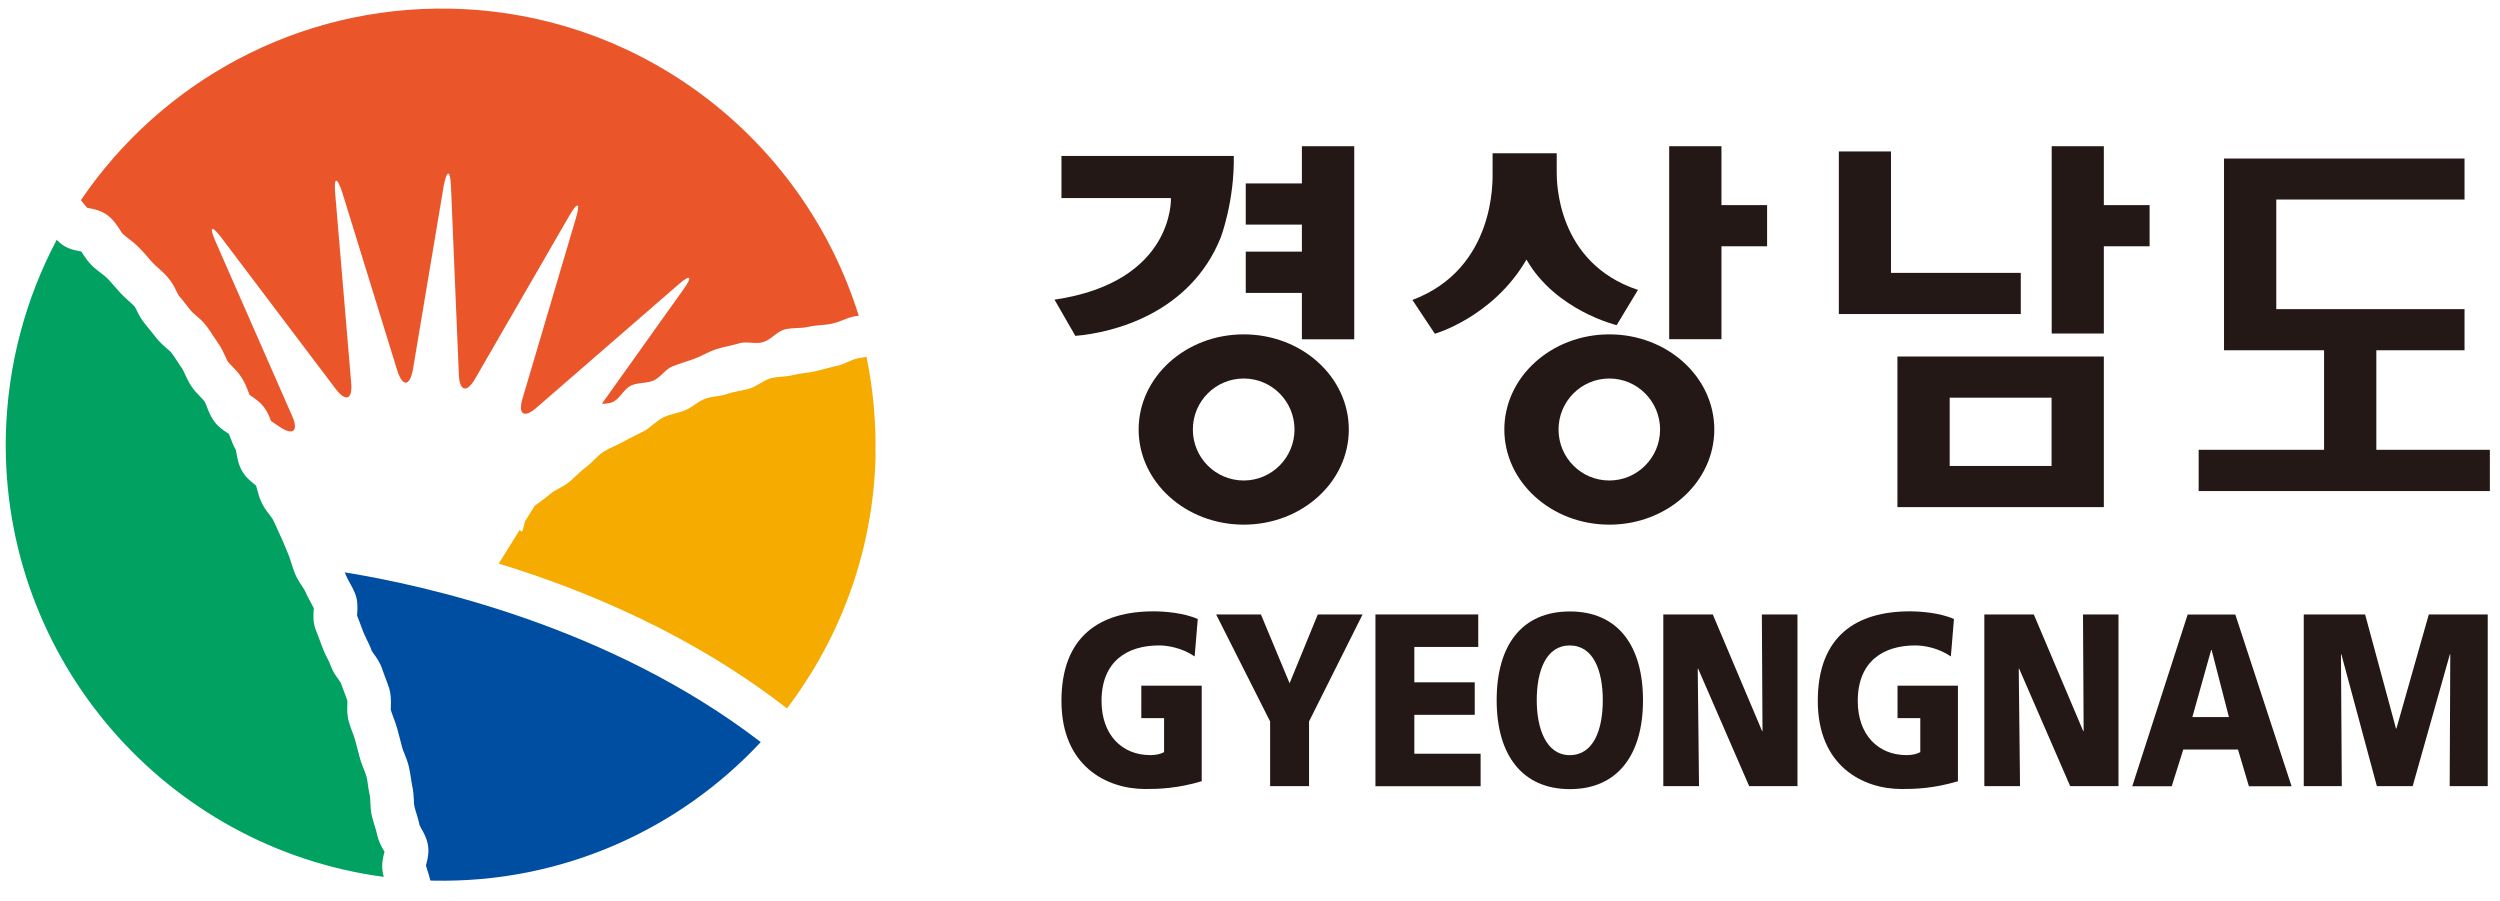 <svg width="86" height="31" viewBox="0 0 86 31" fill="none" xmlns="http://www.w3.org/2000/svg">
<g clip-path="url(#clip0_2462_23456)">
<path d="M41.339 26.874C40.489 27.127 39.857 27.142 39.397 27.142C38.059 27.142 36.514 26.348 36.514 24.112C36.514 21.876 37.845 21.03 39.684 21.03C40.015 21.03 40.714 21.074 41.203 21.295L41.096 22.582C40.681 22.295 40.188 22.203 39.871 22.203C38.787 22.203 37.893 22.737 37.893 24.116C37.893 25.274 38.592 25.976 39.57 25.976C39.75 25.976 39.923 25.943 40.044 25.873V24.704H39.261V23.586H41.339V26.87V26.874Z" fill="#231815"/>
<path d="M43.692 24.818L41.835 21.137H43.376L44.362 23.505L45.332 21.137H46.873L45.031 24.818V27.043H43.692V24.818Z" fill="#231815"/>
<path d="M47.315 21.137H50.852V22.255H48.653V23.472H50.731V24.59H48.653V25.928H50.933V27.046H47.315V21.14V21.137Z" fill="#231815"/>
<path d="M52.864 24.09C52.864 23.068 53.187 22.204 54 22.204C54.813 22.204 55.136 23.068 55.136 24.09C55.136 25.112 54.813 25.977 54 25.977C53.187 25.977 52.864 25.061 52.864 24.09ZM51.485 24.09C51.485 25.969 52.364 27.146 54.004 27.146C55.644 27.146 56.519 25.969 56.519 24.09C56.519 22.211 55.655 21.034 54.004 21.034C52.352 21.034 51.485 22.193 51.485 24.09Z" fill="#231815"/>
<path d="M57.214 21.137H58.92L60.616 25.149H60.63L60.608 21.137H61.833V27.043H60.171L58.417 23.005H58.402L58.446 27.043H57.218V21.137H57.214Z" fill="#231815"/>
<path d="M67.356 26.874C66.507 27.127 65.874 27.142 65.415 27.142C64.076 27.142 62.532 26.348 62.532 24.112C62.532 21.876 63.863 21.03 65.701 21.03C66.032 21.03 66.731 21.074 67.216 21.295L67.11 22.582C66.694 22.295 66.205 22.203 65.885 22.203C64.8 22.203 63.907 22.737 63.907 24.116C63.907 25.274 64.606 25.976 65.584 25.976C65.764 25.976 65.937 25.943 66.058 25.873V24.704H65.275V23.586H67.353V26.87L67.356 26.874Z" fill="#231815"/>
<path d="M68.261 21.137H69.963L71.662 25.149H71.677L71.655 21.137H72.876V27.043H71.214L69.46 23.005H69.445L69.489 27.043H68.261V21.137Z" fill="#231815"/>
<path d="M76.675 24.667H75.417L76.064 22.358H76.079L76.675 24.667ZM73.35 27.047H74.707L75.104 25.785H76.987L77.362 27.047H78.83L76.895 21.141H75.255L73.35 27.047Z" fill="#231815"/>
<path d="M79.252 21.137H81.36L82.422 25.061H82.437L83.551 21.137H85.578V27.043H84.269L84.29 22.508H84.276L82.996 27.043H81.764L80.543 22.508H80.529L80.558 27.043H79.249V21.137H79.252Z" fill="#231815"/>
<path d="M69.515 9.387H65.05V5.21H63.256V10.803H69.515V9.387Z" fill="#231815"/>
<path d="M44.785 11.672H46.586V5.03H44.785V6.31H42.854V7.726H44.785V8.656H42.854V10.076H44.785V11.672Z" fill="#231815"/>
<path d="M81.746 15.474V12.05H84.78V10.634H78.304V6.865H84.78V5.453H76.506V12.05H79.948V15.474H75.634V16.893H85.651V15.474H81.746Z" fill="#231815"/>
<path d="M72.372 5.03H70.578V11.473H72.372V8.472H73.946V7.056H72.372V5.03Z" fill="#231815"/>
<path d="M65.271 12.264V17.445H72.372V12.264H65.271ZM67.069 16.029V13.68H70.574V16.029H67.069Z" fill="#231815"/>
<path d="M42.784 11.502C40.787 11.502 39.169 12.969 39.169 14.775C39.169 16.58 40.787 18.048 42.784 18.048C44.781 18.048 46.399 16.584 46.399 14.775C46.399 12.966 44.781 11.502 42.784 11.502ZM42.784 16.529C41.817 16.529 41.034 15.746 41.034 14.775C41.034 13.804 41.817 13.021 42.784 13.021C43.751 13.021 44.531 13.808 44.531 14.775C44.531 15.742 43.748 16.529 42.784 16.529Z" fill="#231815"/>
<path d="M55.361 11.502C53.367 11.502 51.749 12.969 51.749 14.775C51.749 16.58 53.367 18.048 55.361 18.048C57.354 18.048 58.972 16.584 58.972 14.775C58.972 12.966 57.354 11.502 55.361 11.502ZM55.361 16.529C54.394 16.529 53.614 15.746 53.614 14.775C53.614 13.804 54.397 13.021 55.361 13.021C56.324 13.021 57.107 13.808 57.107 14.775C57.107 15.742 56.324 16.529 55.361 16.529Z" fill="#231815"/>
<path d="M41.993 8.171C41.993 8.171 42.471 6.913 42.442 5.365H36.514V6.814H40.28C40.28 6.814 40.412 9.701 36.275 10.308L36.992 11.554C38.305 11.444 40.945 10.778 41.993 8.171Z" fill="#231815"/>
<path d="M55.614 11.183L56.346 9.973C53.537 9.039 53.551 6.219 53.551 5.921V5.273H51.345V5.935C51.345 6.196 51.452 9.238 48.587 10.319L49.359 11.481C49.359 11.481 51.36 10.911 52.511 8.929C53.511 10.683 55.618 11.187 55.618 11.187L55.614 11.183Z" fill="#231815"/>
<path d="M59.218 5.03H57.42V11.668H59.218V8.472H60.788V7.056H59.218V5.03Z" fill="#231815"/>
<path d="M15.491 0.298C10.221 0.198 5.536 2.828 2.782 6.887C2.833 6.946 2.877 7.001 2.918 7.053C2.947 7.086 2.973 7.123 2.999 7.149C3.013 7.149 3.028 7.152 3.039 7.156C3.234 7.193 3.528 7.244 3.782 7.472C3.94 7.616 4.043 7.777 4.124 7.902C4.157 7.958 4.208 8.031 4.231 8.053C4.275 8.094 4.341 8.145 4.411 8.2C4.525 8.285 4.653 8.384 4.778 8.513C4.885 8.62 4.981 8.726 5.073 8.833C5.135 8.91 5.198 8.98 5.26 9.046C5.308 9.098 5.374 9.156 5.444 9.219C5.547 9.311 5.665 9.418 5.775 9.546C5.918 9.708 6.003 9.877 6.066 10.013C6.091 10.065 6.132 10.138 6.146 10.164C6.249 10.282 6.345 10.407 6.437 10.524L6.584 10.708C6.61 10.741 6.672 10.793 6.731 10.841C6.841 10.936 6.981 11.054 7.103 11.216C7.194 11.337 7.272 11.455 7.345 11.569C7.4 11.653 7.452 11.731 7.5 11.8C7.617 11.962 7.687 12.124 7.75 12.26C7.783 12.334 7.812 12.407 7.842 12.444C7.867 12.481 7.923 12.536 7.981 12.595C8.077 12.694 8.198 12.815 8.301 12.973C8.412 13.139 8.478 13.308 8.529 13.441C8.548 13.492 8.57 13.547 8.588 13.588C8.607 13.602 8.632 13.617 8.654 13.632C8.79 13.724 9 13.864 9.147 14.102C9.228 14.235 9.283 14.371 9.327 14.485L9.614 14.68C10.081 14.996 10.28 14.831 10.052 14.316L7.411 8.3C7.187 7.781 7.279 7.73 7.617 8.178L11.552 13.385C11.894 13.834 12.13 13.746 12.082 13.183L11.53 6.652C11.482 6.09 11.589 6.067 11.769 6.604L13.674 12.771C13.854 13.308 14.089 13.293 14.2 12.738L15.266 6.38C15.377 5.825 15.487 5.836 15.513 6.398L15.785 12.9C15.81 13.463 16.057 13.525 16.34 13.036L19.591 7.41C19.874 6.921 19.973 6.965 19.811 7.505L17.973 13.716C17.811 14.257 18.032 14.397 18.455 14.025L23.331 9.793C23.754 9.421 23.838 9.498 23.511 9.954L20.705 13.889C20.849 13.886 20.992 13.878 21.102 13.819C21.33 13.698 21.463 13.385 21.698 13.268C21.933 13.154 22.242 13.194 22.481 13.091C22.72 12.985 22.886 12.705 23.125 12.606C23.364 12.51 23.618 12.44 23.857 12.352C24.121 12.257 24.368 12.102 24.625 12.017C24.886 11.929 25.166 11.892 25.423 11.812C25.681 11.731 25.993 11.845 26.243 11.771C26.519 11.694 26.729 11.4 26.993 11.333C27.262 11.264 27.549 11.304 27.802 11.245C28.078 11.179 28.358 11.19 28.615 11.135C28.895 11.076 29.137 10.929 29.391 10.881C29.439 10.87 29.49 10.866 29.542 10.866C27.674 4.858 22.132 0.43 15.491 0.298Z" fill="#EA5529"/>
<path d="M13.218 29.349C13.218 29.349 13.225 29.32 13.229 29.305C13.218 29.287 13.207 29.261 13.192 29.242C13.122 29.117 13.023 28.941 12.975 28.72C12.957 28.636 12.931 28.54 12.898 28.437C12.861 28.323 12.825 28.198 12.791 28.062C12.751 27.885 12.747 27.72 12.74 27.588C12.74 27.507 12.733 27.422 12.725 27.382C12.692 27.242 12.67 27.11 12.655 26.988C12.641 26.889 12.63 26.793 12.607 26.716C12.593 26.65 12.556 26.569 12.523 26.481C12.479 26.367 12.424 26.234 12.383 26.084L12.343 25.94L12.214 25.447C12.192 25.37 12.159 25.278 12.122 25.186C12.082 25.08 12.037 24.958 12.001 24.829C11.935 24.602 11.942 24.388 11.949 24.234C11.949 24.186 11.949 24.134 11.949 24.105C11.92 24.017 11.887 23.921 11.846 23.822C11.806 23.715 11.765 23.609 11.725 23.491C11.714 23.469 11.677 23.417 11.648 23.377C11.559 23.259 11.442 23.094 11.368 22.881C11.35 22.822 11.309 22.741 11.265 22.656C11.21 22.546 11.144 22.417 11.092 22.27C11.052 22.156 11.008 22.042 10.96 21.921L10.857 21.652C10.761 21.395 10.78 21.148 10.791 20.99C10.791 20.968 10.795 20.943 10.795 20.921C10.769 20.865 10.736 20.803 10.695 20.733C10.636 20.623 10.563 20.494 10.504 20.351C10.489 20.31 10.442 20.244 10.397 20.174C10.324 20.064 10.232 19.928 10.158 19.758C10.1 19.619 10.059 19.486 10.022 19.369C9.993 19.277 9.967 19.189 9.941 19.126C9.894 19.016 9.853 18.909 9.809 18.806C9.765 18.703 9.728 18.604 9.684 18.515L9.559 18.243C9.504 18.118 9.452 18.001 9.397 17.89C9.379 17.85 9.324 17.78 9.276 17.714C9.195 17.611 9.096 17.482 9.015 17.32C8.926 17.144 8.882 16.975 8.846 16.839C8.835 16.794 8.82 16.739 8.809 16.706C8.787 16.688 8.761 16.666 8.739 16.647C8.614 16.548 8.441 16.408 8.32 16.188C8.198 15.974 8.165 15.758 8.136 15.603C8.128 15.563 8.121 15.507 8.114 15.482C8.033 15.342 7.981 15.202 7.937 15.088C7.915 15.029 7.893 14.97 7.871 14.926C7.849 14.912 7.823 14.893 7.801 14.879C7.661 14.787 7.47 14.658 7.327 14.434C7.224 14.275 7.161 14.114 7.114 13.985C7.088 13.919 7.058 13.838 7.036 13.812C7.007 13.768 6.948 13.709 6.889 13.647C6.797 13.551 6.691 13.444 6.595 13.305C6.488 13.146 6.419 12.992 6.36 12.867C6.33 12.801 6.293 12.72 6.275 12.691C6.198 12.584 6.128 12.477 6.069 12.385C6.01 12.293 5.951 12.205 5.896 12.135C5.871 12.098 5.804 12.043 5.738 11.988C5.639 11.9 5.514 11.793 5.4 11.653L5.245 11.459C5.153 11.345 5.069 11.238 4.984 11.135C4.848 10.973 4.767 10.811 4.705 10.679C4.679 10.631 4.65 10.565 4.631 10.547C4.572 10.48 4.499 10.414 4.418 10.344C4.333 10.267 4.238 10.179 4.142 10.08C4.061 9.991 3.988 9.91 3.918 9.826C3.837 9.734 3.763 9.646 3.694 9.576C3.642 9.524 3.565 9.465 3.484 9.403C3.388 9.329 3.282 9.249 3.175 9.149C3.024 9.002 2.925 8.848 2.844 8.726C2.829 8.701 2.811 8.675 2.796 8.649C2.782 8.649 2.767 8.645 2.752 8.642C2.572 8.609 2.3 8.561 2.072 8.362C2.028 8.325 1.987 8.289 1.95 8.252C0.888 10.26 0.252 12.558 0.2 15.007C0.049 22.715 5.742 29.172 13.203 30.165C13.188 30.114 13.174 30.062 13.166 30.007C13.119 29.739 13.174 29.507 13.214 29.349H13.218Z" fill="#00A161"/>
<path d="M11.898 19.784C11.924 19.847 11.964 19.92 12.008 20.005C12.074 20.126 12.152 20.262 12.218 20.424C12.317 20.685 12.299 20.931 12.288 21.097C12.288 21.123 12.284 21.156 12.284 21.178L12.361 21.376C12.409 21.501 12.46 21.63 12.508 21.766C12.53 21.821 12.567 21.899 12.607 21.98C12.666 22.101 12.736 22.237 12.791 22.399C12.788 22.388 12.784 22.384 12.784 22.384C12.795 22.402 12.835 22.457 12.861 22.498C12.953 22.623 13.075 22.792 13.148 23.017C13.174 23.097 13.211 23.186 13.244 23.281C13.291 23.406 13.343 23.535 13.387 23.678C13.457 23.91 13.45 24.127 13.446 24.289C13.442 24.333 13.442 24.392 13.442 24.421C13.464 24.491 13.494 24.568 13.523 24.653C13.567 24.771 13.619 24.903 13.659 25.046L13.795 25.558L13.832 25.705C13.847 25.764 13.876 25.841 13.913 25.925C13.961 26.05 14.02 26.19 14.06 26.356C14.097 26.503 14.115 26.646 14.137 26.771C14.152 26.867 14.163 26.962 14.181 27.036C14.222 27.216 14.229 27.385 14.237 27.525C14.237 27.606 14.244 27.687 14.255 27.735C14.273 27.816 14.299 27.904 14.329 27.996C14.365 28.113 14.406 28.246 14.435 28.389C14.443 28.411 14.472 28.459 14.49 28.496C14.564 28.625 14.667 28.805 14.715 29.036C14.77 29.305 14.711 29.544 14.671 29.702C14.663 29.724 14.659 29.75 14.652 29.776C14.667 29.823 14.682 29.882 14.704 29.945C14.74 30.048 14.774 30.162 14.803 30.29C14.84 30.29 14.873 30.294 14.91 30.294C19.345 30.382 23.367 28.533 26.17 25.528C20.962 21.527 14.571 20.126 11.857 19.689C11.872 19.722 11.887 19.751 11.902 19.784H11.898Z" fill="#004EA2"/>
<path d="M30.116 15.595C30.138 14.455 30.027 13.345 29.807 12.274C29.715 12.289 29.619 12.304 29.527 12.322C29.27 12.37 29.042 12.536 28.799 12.583C28.549 12.635 28.31 12.712 28.067 12.767C27.802 12.83 27.534 12.837 27.28 12.903C27.023 12.969 26.747 12.947 26.501 13.017C26.251 13.091 26.041 13.286 25.806 13.359C25.544 13.444 25.269 13.462 25.022 13.55C24.769 13.639 24.485 13.628 24.246 13.72C24.007 13.815 23.809 14.01 23.584 14.106C23.334 14.212 23.059 14.242 22.831 14.352C22.577 14.473 22.389 14.701 22.161 14.826C21.922 14.951 21.687 15.055 21.47 15.18C21.235 15.316 20.977 15.404 20.768 15.536C20.536 15.683 20.374 15.911 20.176 16.055C19.944 16.22 19.771 16.43 19.576 16.584C19.352 16.765 19.08 16.849 18.907 17.011C18.73 17.169 18.539 17.283 18.392 17.401L18.057 17.941C17.988 18.195 17.988 18.383 17.881 18.224L17.156 19.387C20.194 20.317 23.834 21.85 27.071 24.369C28.928 21.927 30.06 18.894 30.123 15.591L30.116 15.595Z" fill="#F6AB00"/>
</g>
<defs>
<clipPath id="clip0_2462_23456">
<rect width="85.451" height="30" fill="white" transform="translate(0.2 0.297)"/>
</clipPath>
</defs>
</svg>
